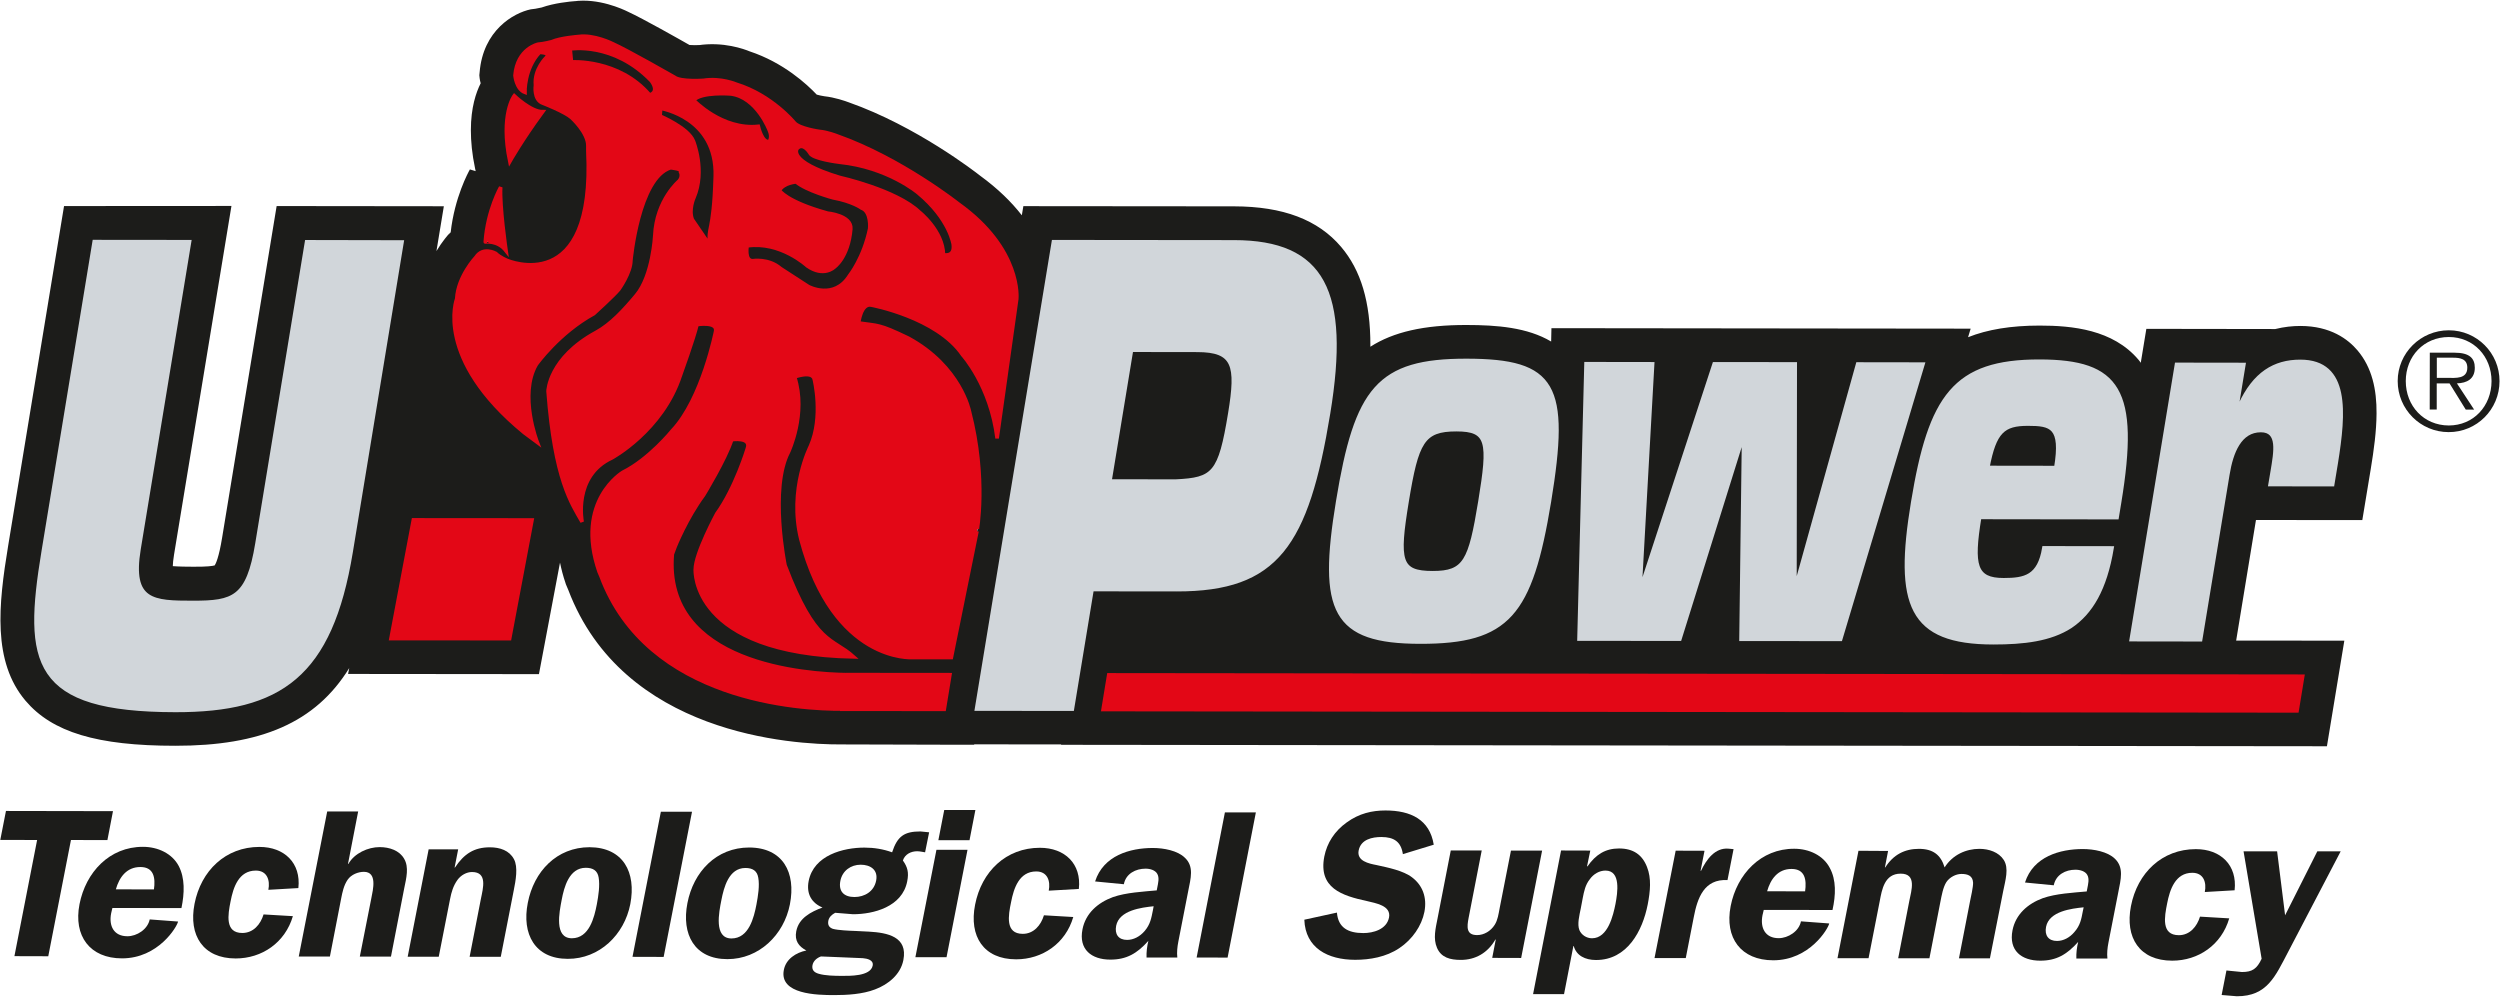 <?xml version="1.0" encoding="UTF-8"?>
<svg xmlns="http://www.w3.org/2000/svg" xmlns:xlink="http://www.w3.org/1999/xlink" version="1.1" id="Ebene_1" x="0px" y="0px" viewBox="0 0 260 103.69" style="enable-background:new 0 0 260 103.69;" xml:space="preserve">
<style type="text/css">
	.st0{fill:#1C1C1A;}
	.st1{clip-path:url(#SVGID_00000075162568688013675390000001002354593637000113_);fill:#1C1C1A;}
	.st2{fill:#E30716;}
	.st3{fill:none;stroke:#E30716;stroke-width:0.377;}
	.st4{fill:#D1D6DA;}
	.st5{fill:none;stroke:#D1D6DA;stroke-width:0.377;}
</style>
<path class="st0" d="M249.36,39.63c0-2.91,2.38-5.28,5.32-5.28c2.92,0,5.28,2.38,5.27,5.29c0,2.94-2.37,5.31-5.29,5.3  C251.73,44.94,249.36,42.57,249.36,39.63 M259.12,39.64c0-2.57-1.87-4.59-4.44-4.59c-2.59,0-4.48,2-4.48,4.58  c0,2.6,1.88,4.61,4.47,4.62C257.24,44.25,259.11,42.24,259.12,39.64 M257.31,42.6l-0.87,0l-1.69-2.73l-1.33,0l0,2.72l-0.73,0  l0.01-5.91l2.58,0c1.56,0,2.1,0.59,2.1,1.57c0,1.16-0.81,1.59-1.86,1.62L257.31,42.6z M254.53,39.3c0.84,0,2.07,0.14,2.07-1.06  c0-0.92-0.75-1.04-1.48-1.04l-1.69,0l0,2.1L254.53,39.3z"></path>
<path class="st0" d="M68.71,11.26l-0.06,0.8c0,0,2.96,1.26,3.47,2.62c0,0,1.25,3.07,0.05,5.86c0,0-0.57,1.25-0.17,2.28l1.85,2.71  c-0.31-2.05,0.36-1.07,0.54-7.21C74.58,12.19,68.71,11.26,68.71,11.26"></path>
<path class="st0" d="M89.61,21.64c0,0-0.92-0.69-2.98-1.07c0,0-2.74-0.74-3.82-1.65c0,0-1.29,0.08-1.74,0.88  c0,0,0.68,1.17,5.01,2.37c0,0,2.53,0.22,2.41,1.65c-0.26,3-1.74,3.98-1.74,3.98s-1.08,1.05-2.79-0.15c0,0-2.78-2.59-6.25-2.08  c0,0-0.29,1.55,0.57,1.55c0,0,1.65-0.28,2.9,0.8l2.9,1.88c0,0,2.68,1.46,4.29-1.14c0,0,1.47-1.82,2.09-4.87  C90.45,23.78,90.63,22,89.61,21.64"></path>
<path class="st0" d="M87.29,18.44c0,0,5.89,1.31,8.28,3.59c0,0,2.48,1.95,2.53,4.45c0,0,1.19,0.31,1.03-1.06  c0,0-0.34-2.62-3.64-5.36c0,0-3.13-2.68-8.2-3.2c0,0-2.85-0.35-3.08-0.97c0,0-0.68-1.14-1.31-0.46  C82.91,15.44,81.78,16.77,87.29,18.44"></path>
<path class="st0" d="M210.91,44.1c-2.56,0-3.48,0.76-4.18,4.52l7.08,0.01C214.51,44.38,213.34,44.1,210.91,44.1"></path>
<path class="st0" d="M149.01,59.57c3.35,0,3.89-1.2,4.91-7.41c1.02-6.22,0.89-7.47-2.46-7.48c-3.48,0-4.11,1.25-5.13,7.47  C145.31,58.37,145.53,59.57,149.01,59.57"></path>
<path class="st0" d="M59.3,5.09l0.13,1.35c0,0,4.92-0.34,8.13,3.43c0,0,1.07-0.22,0.18-1.46C63.8,4.32,59.3,5.09,59.3,5.09"></path>
<path class="st0" d="M78.86,13.14c0,0,0.41,1.81,1.15,1.56c0,0,0.33-0.41,0-1.15c0,0-1.31-3.45-4.01-3.78c0,0-3.03-0.25-3.85,0.65  C72.14,10.42,75.09,13.54,78.86,13.14"></path>
<path class="st0" d="M127.9,42.98c0.82-4.99,0.48-6.55-3.41-6.55l-6.82-0.01l-2.24,13.61l6.82,0.01  C126.22,49.85,126.87,49.27,127.9,42.98"></path>
<g>
	<defs>
		
			<rect id="SVGID_1_" x="78.3" y="-78.1" transform="matrix(1.138449e-03 -1 1 1.138449e-03 78.007 181.786)" width="103.4" height="259.88"></rect>
	</defs>
	<clipPath id="SVGID_00000070108642308502772450000015675919092473865132_">
		<use xlink:href="#SVGID_1_" style="overflow:visible;"></use>
	</clipPath>
	<path style="clip-path:url(#SVGID_00000070108642308502772450000015675919092473865132_);fill:#1C1C1A;" d="M245.18,36.44   c-0.98-1.16-2.81-2.54-5.94-2.54c-0.81,0-1.69,0.09-2.61,0.32l-13.41-0.02l-0.58,3.53c-0.08-0.11-0.15-0.22-0.24-0.32   c-2.66-3.14-6.89-3.55-10.28-3.55c-2.99,0-5.43,0.41-7.44,1.21l0.27-0.89l-43.6-0.05l-0.03,1.39c-2.47-1.47-5.65-1.72-8.8-1.72   c-4.43-0.01-7.62,0.73-10,2.26c0-0.03,0-0.07,0-0.11c0.01-4.56-0.99-7.85-3.04-10.27c-2.4-2.83-6.04-4.21-11.13-4.22l-21.92-0.02   l-0.16,0.95c-1.06-1.36-2.47-2.76-4.34-4.12c-0.52-0.41-6.64-5.15-13.64-7.62c-0.4-0.15-1.46-0.52-2.56-0.64   c-0.26-0.04-0.55-0.1-0.79-0.17c-1.01-1.07-3.45-3.33-6.98-4.5c-0.53-0.22-2.73-1.04-5.38-0.63l0.31-0.03   c-0.39,0.03-0.87,0.02-1.18,0c-1.02-0.58-4.81-2.73-6.4-3.46c-0.54-0.27-3.09-1.45-5.66-1.08l0.25-0.03   c-0.68,0.05-2.27,0.21-3.57,0.67l-0.65,0.13L55.2,0.97c-1.8,0.38-4.96,2.18-5.32,6.55l-0.03,0.3l0.03,0.3   c0.01,0.17,0.07,0.36,0.11,0.54c-0.48,0.96-1.02,2.51-1.02,4.89c0,1.14,0.12,2.47,0.44,3.98c0,0,0.05,0.25,0.06,0.27   c-0.1-0.03-0.6-0.18-0.6-0.18c-0.17,0.3-1.59,2.9-2,6.54c-0.15,0.18-0.32,0.33-0.46,0.54l0.41-0.52c-0.22,0.23-0.82,0.92-1.43,1.93   l0.77-4.66l-17.39-0.02l-5.67,34.49c-0.34,2.08-0.66,2.71-0.77,2.88c-0.23,0.07-0.8,0.15-2.24,0.14c-0.61,0-1.49-0.01-2.12-0.06   c0.01-0.29,0.04-0.66,0.13-1.2l5.97-36.26L6.66,21.43L0.85,56.75c-1.02,6.18-1.64,12.05,1.8,16.12c2.78,3.28,7.44,4.69,15.57,4.69   c8.89,0.01,14.59-2.39,18.1-8.08l-0.12,0.61l19.85,0.02l2.19-11.6c0.14,0.68,0.32,1.39,0.57,2.12l0.04,0.13l0.25,0.59   c5.7,15.01,23.2,16.1,28.45,16.07l10.62,0.03l3.14,0l0.01-0.04l9.04,0.01l-0.01,0.04l131.65,0.15l1.81-10.98l-11.25-0.01   c0.62-3.75,1.56-9.49,2.06-12.54l11.06,0.01l0.88-5.33c0.32-1.94,0.59-3.9,0.6-5.76C247.18,40.53,246.7,38.23,245.18,36.44    M212.12,37.56c8.26,0.01,10.24,3.01,8.32,14.68l-0.26,1.58l-14.29-0.02c-0.83,5.02-0.48,6.49,2.5,6.49c2.22,0,3.7-0.33,4.19-3.32   l7.08,0.01c-0.71,4.31-2.2,6.76-4.32,8.17c-2.11,1.36-4.85,1.69-8.03,1.68c-8.68-0.01-10.13-3.94-8.37-14.62   C200.74,41.2,203.27,37.55,212.12,37.56 M164.95,37.83l6.92,0.01l-1.25,22.36l0.33,0l7.33-22.35l8.42,0.01l-0.03,22.36l0.29,0   l6.23-22.35l6.79,0.01l-8.57,28.62l-10.35-0.01l0.25-20.4l-0.25,0l-6.37,20.39l-10.48-0.01L164.95,37.83z M152.52,37.49   c9.22,0.01,10.6,2.57,8.61,14.68c-1.94,11.78-4.29,14.61-13.43,14.6c-9.01-0.01-10.46-3.17-8.58-14.62   C141.05,40.42,143.34,37.48,152.52,37.49 M53.48,9.96c0,0,1.75,1.68,2.96,1.66c-2.17,2.96-3.42,5.17-3.42,5.17   C52,11.9,53.48,9.96,53.48,9.96 M52.06,19.48c-0.12,1.93,0.56,6.61,0.56,6.61c-0.86-1.13-2.16-0.91-2.16-0.91   C50.7,21.87,52.06,19.48,52.06,19.48 M18.23,73.87C3.36,73.86,2.58,68.96,4.49,57.35l5.3-32.23l9.91,0.01l-5.26,31.97   c-0.9,5.48,1.47,5.55,5.63,5.55c4.21,0,5.72-0.44,6.65-6.12l5.16-31.39l9.91,0.01l-5.3,32.23C34.38,70.28,29.13,73.89,18.23,73.87    M53,66.42l-12.34-0.01l2.33-12.34l12.34,0.01L53,66.42z M98.94,68.39l-4.07,0c0,0-8.17,0.56-11.57-12.27   c-1.3-5.24,0.98-9.69,0.98-9.69c1.37-3.07,0.41-6.95,0.41-6.95c-0.17-0.97-2.05-0.27-2.05-0.27c1.25,3.82-0.63,7.79-0.63,7.79   c-2,3.81-0.37,11.8-0.37,11.8c3.16,8.35,4.9,7.49,7.15,9.53c-16.98-0.35-16.48-9.1-16.48-9.1c0-1.65,2.23-5.79,2.23-5.79   c1.94-2.67,3.17-6.74,3.17-6.74c0.51-1.31-1.61-0.97-1.61-0.97c-0.63,1.99-2.92,5.75-2.92,5.75c-1.77,2.39-2.96,5.35-2.96,5.35   c-0.11,0.26-0.21,0.53-0.3,0.8c-0.97,11.5,13.97,12.49,18.22,12.54l0-0.01l10.65,0.01l-0.59,3.6l-10.65-0.01l0-0.02   C83.42,73.76,67.35,73,62.5,59.88c-0.12-0.28-0.19-0.44-0.19-0.44c-2.55-7.41,2.48-10.36,2.48-10.36c2.73-1.36,5.13-4.32,5.13-4.32   c3.14-3.3,4.51-10.36,4.51-10.36c0.17-1.02-1.94-0.67-1.94-0.67C72.17,35.18,70.78,39,70.78,39c-1.89,5.75-7.14,8.59-7.14,8.59   c-4.05,1.88-3.08,6.65-3.08,6.65c-1.09-1.91-2.85-4.38-3.54-13.6c0,0,0.08-3.44,5.01-6.12c1.54-0.84,2.89-2.33,4.17-3.85   c1.71-2.04,1.92-6.21,1.92-6.21c0.17-3.72,2.53-5.68,2.53-5.68c0.4-0.46,0.16-0.91,0.16-0.91c0.29-0.34-1.06-0.46-1.06-0.46   c-3.33,1.06-4.12,9.64-4.12,9.64c0,1.25-1.23,2.98-1.23,2.98c-0.45,0.57-2.62,2.55-2.62,2.55c-3.65,2-5.99,5.29-5.99,5.29   c-1.83,3.16,0.11,8.1,0.11,8.1l-1.36-1.01c-9.42-7.72-7.02-13.92-7.02-13.92c0.12-2.33,2-4.33,2-4.33c0.74-1.14,2.05-0.4,2.05-0.4   c0.46,0.46,1.2,0.74,1.2,0.74s9.16,3.93,8.39-11.38l0-0.57c0-1.37-1.71-2.91-1.71-2.91c-0.74-0.63-2.95-1.49-2.95-1.49   c-1.02-0.34-0.79-1.88-0.79-1.88c-0.17-1.65,1.14-2.9,1.14-2.9c0.46-0.51-0.72-0.51-0.72-0.51c-1.6,1.71-1.52,4.16-1.52,4.16   c-0.91-0.34-1.03-1.77-1.03-1.77c0.23-2.79,2.4-3.24,2.4-3.24c0.6-0.04,1.42-0.26,1.42-0.26c0.91-0.4,2.79-0.54,2.79-0.54   c1.6-0.23,3.53,0.74,3.53,0.74c1.54,0.68,6.43,3.48,6.43,3.48c0.62,0.51,3.02,0.34,3.02,0.34c1.82-0.28,3.42,0.4,3.42,0.4   c3.7,1.14,6.03,3.99,6.03,3.99c0.51,0.63,2.62,0.92,2.62,0.92c0.8,0.06,1.82,0.46,1.82,0.46c6.66,2.34,12.63,7.08,12.63,7.08   c6.61,4.73,6.07,9.88,6.07,9.88l-2.04,14.5c-0.68-5.47-3.58-8.67-3.58-8.67c-2.67-3.93-9.5-5.19-9.5-5.19   c-1.08-0.23-1.32,1.86-1.32,1.86c2.04,0.32,2.01,0.06,5.15,1.57c5.47,2.97,6.37,7.63,6.37,7.63c1.81,7.01,0.79,12.48,0.79,12.48   L98.94,68.39z M111.53,73.75l-9.96-0.01l8-48.6l18.78,0.02c9.26,0.01,11.91,5.13,9.82,17.83c-2.25,13.67-5.36,18.34-15.77,18.32   l-8.82-0.01L111.53,73.75z M239.48,70.33l-0.59,3.6l-124.17-0.14l0.59-3.6L239.48,70.33z M242.94,48.17l-0.37,2.24l-6.5-0.01   l0.22-1.36c0.33-2.02,0.78-4.25-1.19-4.26c-2.18,0-3.05,2.23-3.44,4.58l-2.83,17.18l-7.21-0.01l4.71-28.63l7,0.01l-0.69,4.2l0.29,0   c1.5-3.27,3.59-4.52,6.27-4.52C244.26,37.59,243.8,42.94,242.94,48.17"></path>
</g>
<path class="st2" d="M56.44,11.62c-1.21,0.02-2.96-1.66-2.96-1.66S52,11.9,53.02,16.8C53.02,16.8,54.27,14.58,56.44,11.62"></path>
<path class="st3" d="M56.44,11.62c-1.21,0.02-2.96-1.66-2.96-1.66S52,11.9,53.02,16.8C53.02,16.8,54.27,14.58,56.44,11.62z"></path>
<path class="st2" d="M52.63,26.08c0,0-0.68-4.67-0.56-6.61c0,0-1.37,2.39-1.6,5.69C50.46,25.17,51.76,24.96,52.63,26.08"></path>
<path class="st3" d="M52.63,26.08c0,0-0.68-4.67-0.56-6.61c0,0-1.37,2.39-1.6,5.69C50.46,25.17,51.76,24.96,52.63,26.08z"></path>
<path class="st2" d="M100.82,42.79c0,0-0.9-4.66-6.37-7.63c-3.14-1.51-3.11-1.26-5.15-1.57c0,0,0.23-2.09,1.32-1.86  c0,0,6.83,1.26,9.51,5.19c0,0,2.91,3.2,3.58,8.67l2.04-14.5c0,0,0.54-5.16-6.07-9.88c0,0-5.97-4.73-12.63-7.08  c0,0-1.02-0.4-1.82-0.46c0,0-2.11-0.29-2.62-0.92c0,0-2.33-2.85-6.03-3.99c0,0-1.59-0.69-3.42-0.4c0,0-2.39,0.17-3.02-0.34  c0,0-4.9-2.8-6.43-3.48c0,0-1.93-0.97-3.53-0.74c0,0-1.88,0.14-2.79,0.54c0,0-0.82,0.22-1.42,0.26c0,0-2.16,0.45-2.4,3.24  c0,0,0.12,1.42,1.03,1.77c0,0-0.08-2.45,1.52-4.16c0,0,1.17,0,0.72,0.51c0,0-1.32,1.25-1.14,2.9c0,0-0.24,1.54,0.79,1.88  c0,0,2.22,0.86,2.95,1.49c0,0,1.71,1.54,1.71,2.91l0,0.57c0.77,15.31-8.39,11.38-8.39,11.38s-0.74-0.29-1.2-0.74  c0,0-1.31-0.74-2.05,0.4c0,0-1.88,1.99-2,4.33c0,0-2.4,6.19,7.02,13.92l1.36,1.01c0,0-1.94-4.94-0.11-8.1c0,0,2.33-3.29,5.99-5.29  c0,0,2.17-1.97,2.62-2.55c0,0,1.23-1.73,1.23-2.98c0,0,0.79-8.59,4.12-9.64c0,0,1.35,0.11,1.06,0.46c0,0,0.23,0.46-0.16,0.91  c0,0-2.36,1.96-2.53,5.68c0,0-0.21,4.17-1.92,6.21c-1.27,1.51-2.63,3.01-4.17,3.85c-4.93,2.68-5.01,6.12-5.01,6.12  c0.69,9.22,2.45,11.69,3.54,13.6c0,0-0.96-4.78,3.08-6.65c0,0,5.26-2.84,7.14-8.59c0,0,1.39-3.83,1.73-5.28c0,0,2.11-0.35,1.93,0.67  c0,0-1.38,7.06-4.51,10.36c0,0-2.39,2.96-5.13,4.32c0,0-5.04,2.96-2.48,10.36c0,0,0.07,0.16,0.19,0.44  C67.35,73,83.42,73.76,87.55,73.74l0,0.02l10.65,0.01l0.59-3.6l-10.65-0.01l0,0.01c-4.25-0.05-19.19-1.04-18.22-12.54  c0.09-0.27,0.19-0.53,0.3-0.8c0,0,1.19-2.96,2.96-5.35c0,0,2.29-3.76,2.92-5.75c0,0,2.12-0.34,1.61,0.97c0,0-1.23,4.06-3.17,6.74  c0,0-2.23,4.13-2.23,5.79c0,0-0.5,8.75,16.48,9.1c-2.25-2.03-3.98-1.18-7.15-9.53c0,0-1.63-7.99,0.37-11.8c0,0,1.88-3.97,0.63-7.79  c0,0,1.87-0.7,2.05,0.27c0,0,0.96,3.87-0.41,6.95c0,0-2.29,4.45-0.98,9.69c3.4,12.83,11.57,12.27,11.57,12.27l4.07,0l2.66-13.11  C101.61,55.28,102.63,49.8,100.82,42.79 M67.56,9.87c-3.21-3.76-8.13-3.43-8.13-3.43L59.3,5.09c0,0,4.5-0.77,8.44,3.32  C68.63,9.65,67.56,9.87,67.56,9.87 M82.91,15.44c0.63-0.68,1.31,0.46,1.31,0.46c0.23,0.63,3.08,0.97,3.08,0.97  c5.07,0.52,8.2,3.2,8.2,3.2c3.3,2.74,3.64,5.36,3.64,5.36c0.17,1.37-1.02,1.06-1.02,1.06c-0.05-2.51-2.53-4.45-2.53-4.45  c-2.39-2.28-8.28-3.59-8.28-3.59C81.78,16.77,82.91,15.44,82.91,15.44 M73.85,25.54L72,22.83c-0.4-1.02,0.17-2.28,0.17-2.28  c1.2-2.79-0.05-5.86-0.05-5.86c-0.51-1.37-3.47-2.62-3.47-2.62l0.06-0.8c0,0,5.87,0.93,5.68,7.07  C74.21,24.47,73.54,23.49,73.85,25.54 M72.14,10.42c0.82-0.9,3.86-0.65,3.86-0.65c2.71,0.33,4.01,3.78,4.01,3.78  c0.33,0.74,0,1.15,0,1.15c-0.74,0.24-1.15-1.56-1.15-1.56C75.09,13.54,72.14,10.42,72.14,10.42 M84.07,29.8l-2.9-1.88  c-1.25-1.08-2.9-0.8-2.9-0.8c-0.85,0-0.57-1.55-0.57-1.55c3.47-0.51,6.25,2.08,6.25,2.08c1.71,1.2,2.79,0.15,2.79,0.15  s1.48-0.97,1.74-3.98c0.12-1.42-2.41-1.65-2.41-1.65c-4.33-1.2-5.01-2.37-5.01-2.37c0.46-0.8,1.74-0.88,1.74-0.88  c1.08,0.91,3.83,1.65,3.83,1.65c2.06,0.38,2.98,1.07,2.98,1.07c1.02,0.36,0.84,2.14,0.84,2.14c-0.63,3.05-2.09,4.87-2.09,4.87  C86.75,31.25,84.07,29.8,84.07,29.8"></path>
<path class="st3" d="M84.07,29.8l-2.9-1.88c-1.25-1.08-2.9-0.8-2.9-0.8c-0.85,0-0.57-1.55-0.57-1.55c3.47-0.51,6.25,2.08,6.25,2.08  c1.71,1.2,2.79,0.15,2.79,0.15s1.48-0.97,1.74-3.98c0.12-1.42-2.41-1.65-2.41-1.65c-4.33-1.2-5.01-2.37-5.01-2.37  c0.46-0.8,1.74-0.88,1.74-0.88c1.08,0.91,3.83,1.65,3.83,1.65c2.06,0.38,2.98,1.07,2.98,1.07c1.02,0.36,0.84,2.14,0.84,2.14  c-0.63,3.05-2.09,4.87-2.09,4.87C86.75,31.25,84.07,29.8,84.07,29.8z"></path>
<path class="st3" d="M72.14,10.42c0.82-0.9,3.86-0.65,3.86-0.65c2.71,0.33,4.01,3.78,4.01,3.78c0.33,0.74,0,1.15,0,1.15  c-0.74,0.24-1.15-1.56-1.15-1.56C75.08,13.54,72.14,10.42,72.14,10.42z"></path>
<path class="st3" d="M73.85,25.54L72,22.83c-0.4-1.02,0.17-2.28,0.17-2.28c1.2-2.79-0.05-5.86-0.05-5.86  c-0.51-1.37-3.47-2.62-3.47-2.62l0.06-0.8c0,0,5.87,0.93,5.68,7.07C74.21,24.47,73.54,23.49,73.85,25.54z"></path>
<path class="st3" d="M82.91,15.44c0.63-0.68,1.31,0.46,1.31,0.46c0.23,0.63,3.08,0.97,3.08,0.97c5.07,0.52,8.2,3.2,8.2,3.2  c3.3,2.74,3.64,5.36,3.64,5.36c0.17,1.37-1.02,1.06-1.02,1.06c-0.05-2.51-2.53-4.45-2.53-4.45c-2.39-2.28-8.28-3.59-8.28-3.59  C81.78,16.77,82.91,15.44,82.91,15.44z"></path>
<path class="st3" d="M67.56,9.87c-3.21-3.76-8.13-3.43-8.13-3.43L59.3,5.09c0,0,4.5-0.77,8.44,3.32  C68.63,9.65,67.56,9.87,67.56,9.87z"></path>
<path class="st3" d="M100.82,42.79c0,0-0.9-4.66-6.37-7.63c-3.14-1.51-3.11-1.26-5.15-1.57c0,0,0.23-2.09,1.32-1.86  c0,0,6.83,1.26,9.5,5.19c0,0,2.91,3.2,3.58,8.67l2.04-14.5c0,0,0.54-5.16-6.07-9.88c0,0-5.97-4.73-12.63-7.08  c0,0-1.02-0.4-1.82-0.46c0,0-2.11-0.29-2.62-0.92c0,0-2.33-2.85-6.03-3.99c0,0-1.59-0.69-3.42-0.4c0,0-2.39,0.17-3.02-0.34  c0,0-4.9-2.8-6.43-3.48c0,0-1.93-0.97-3.53-0.74c0,0-1.88,0.14-2.79,0.54c0,0-0.82,0.22-1.42,0.26c0,0-2.16,0.45-2.4,3.24  c0,0,0.12,1.42,1.03,1.77c0,0-0.08-2.45,1.52-4.16c0,0,1.17,0,0.72,0.51c0,0-1.31,1.25-1.14,2.9c0,0-0.24,1.54,0.79,1.88  c0,0,2.22,0.86,2.95,1.49c0,0,1.71,1.54,1.71,2.91l0,0.57c0.77,15.31-8.39,11.38-8.39,11.38s-0.74-0.29-1.2-0.74  c0,0-1.31-0.74-2.05,0.4c0,0-1.88,1.99-2,4.33c0,0-2.4,6.19,7.02,13.92l1.36,1.01c0,0-1.94-4.94-0.11-8.1c0,0,2.34-3.29,5.99-5.29  c0,0,2.17-1.97,2.62-2.55c0,0,1.23-1.73,1.23-2.98c0,0,0.79-8.59,4.12-9.64c0,0,1.35,0.11,1.06,0.46c0,0,0.23,0.46-0.16,0.91  c0,0-2.36,1.96-2.53,5.68c0,0-0.21,4.17-1.92,6.21c-1.27,1.52-2.63,3.01-4.17,3.85c-4.93,2.68-5.01,6.12-5.01,6.12  c0.69,9.22,2.45,11.69,3.54,13.6c0,0-0.96-4.78,3.08-6.65c0,0,5.26-2.84,7.14-8.59c0,0,1.39-3.83,1.73-5.28c0,0,2.11-0.35,1.94,0.67  c0,0-1.38,7.06-4.51,10.36c0,0-2.39,2.96-5.13,4.32c0,0-5.04,2.96-2.48,10.36c0,0,0.07,0.16,0.19,0.44  C67.35,73,83.42,73.76,87.55,73.74l0,0.02l10.65,0.01l0.59-3.6l-10.65-0.01l0,0.01c-4.25-0.05-19.19-1.05-18.22-12.54  c0.09-0.27,0.19-0.53,0.3-0.8c0,0,1.19-2.96,2.96-5.35c0,0,2.29-3.76,2.92-5.75c0,0,2.12-0.34,1.61,0.97c0,0-1.23,4.06-3.17,6.74  c0,0-2.23,4.13-2.23,5.79c0,0-0.5,8.75,16.48,9.09c-2.25-2.03-3.98-1.18-7.15-9.53c0,0-1.63-7.99,0.37-11.8c0,0,1.88-3.97,0.63-7.79  c0,0,1.87-0.7,2.05,0.27c0,0,0.96,3.87-0.41,6.95c0,0-2.29,4.45-0.98,9.69c3.4,12.83,11.57,12.27,11.57,12.27l4.07,0l2.66-13.11  C101.6,55.28,102.63,49.8,100.82,42.79z"></path>
<polyline class="st2" points="114.72,73.79 238.89,73.93 239.48,70.33 115.31,70.19 "></polyline>
<polygon class="st3" points="114.72,73.79 238.89,73.93 239.48,70.33 115.31,70.19 "></polygon>
<polyline class="st2" points="40.66,66.41 53,66.42 55.33,54.08 42.99,54.07 "></polyline>
<polygon class="st3" points="40.66,66.41 53,66.42 55.33,54.08 42.99,54.07 "></polygon>
<path class="st4" d="M31.89,25.15l-5.16,31.39c-0.93,5.67-2.45,6.12-6.65,6.12c-4.16,0-6.53-0.07-5.63-5.55l5.26-31.97l-9.91-0.01  l-5.3,32.23c-1.91,11.6-1.13,16.5,13.74,16.52c10.9,0.01,16.15-3.59,18.27-16.48l5.3-32.23L31.89,25.15"></path>
<path class="st5" d="M31.89,25.15l-5.16,31.39c-0.93,5.67-2.45,6.12-6.65,6.12c-4.16,0-6.53-0.07-5.63-5.55l5.26-31.97l-9.91-0.01  l-5.3,32.23c-1.91,11.6-1.13,16.5,13.74,16.52c10.9,0.01,16.15-3.59,18.27-16.48l5.3-32.23L31.89,25.15z"></path>
<path class="st4" d="M147.7,66.77c9.14,0.01,11.49-2.82,13.43-14.6c1.99-12.11,0.61-14.67-8.61-14.68  c-9.18-0.01-11.47,2.93-13.39,14.65C137.24,63.59,138.69,66.76,147.7,66.77 M146.33,52.15c1.02-6.22,1.65-7.47,5.13-7.47  c3.35,0,3.48,1.26,2.46,7.48c-1.02,6.21-1.56,7.41-4.91,7.41C145.53,59.57,145.31,58.37,146.33,52.15"></path>
<path class="st5" d="M146.33,52.15c1.02-6.22,1.65-7.47,5.13-7.47c3.35,0,3.48,1.26,2.46,7.48c-1.02,6.21-1.56,7.41-4.91,7.41  C145.53,59.57,145.31,58.37,146.33,52.15z"></path>
<path class="st5" d="M147.7,66.77c9.14,0.01,11.49-2.82,13.43-14.6c1.99-12.11,0.61-14.67-8.61-14.68  c-9.18-0.01-11.47,2.93-13.39,14.65C137.24,63.59,138.69,66.76,147.7,66.77z"></path>
<polyline class="st4" points="181.07,46.08 181.33,46.08 181.07,66.48 191.42,66.49 199.99,37.87 193.2,37.86 186.97,60.22   186.67,60.21 186.7,37.85 178.28,37.84 170.96,60.2 170.62,60.2 171.87,37.84 164.95,37.83 164.22,66.46 174.7,66.47 "></polyline>
<polygon class="st5" points="181.07,46.08 181.33,46.08 181.07,66.48 191.42,66.49 199.99,37.87 193.2,37.86 186.97,60.22   186.67,60.21 186.7,37.85 178.28,37.84 170.96,60.2 170.62,60.2 171.87,37.84 164.95,37.83 164.22,66.46 174.7,66.47 "></polygon>
<path class="st4" d="M207.3,66.84c3.18,0,5.92-0.32,8.03-1.68c2.12-1.42,3.61-3.87,4.32-8.17l-7.08-0.01  c-0.49,3-1.97,3.32-4.19,3.32c-2.98,0-3.32-1.48-2.5-6.49l14.29,0.02l0.26-1.58c1.92-11.67-0.06-14.67-8.32-14.68  c-8.84-0.01-11.37,3.64-13.18,14.66C197.17,62.9,198.62,66.83,207.3,66.84 M210.91,44.1c2.43,0,3.6,0.28,2.9,4.53l-7.08-0.01  C207.44,44.86,208.36,44.1,210.91,44.1"></path>
<path class="st5" d="M210.91,44.1c2.43,0,3.6,0.28,2.9,4.53l-7.08-0.01C207.44,44.86,208.36,44.1,210.91,44.1z"></path>
<path class="st5" d="M207.3,66.84c3.18,0,5.92-0.32,8.03-1.68c2.12-1.42,3.61-3.87,4.32-8.17l-7.08-0.01  c-0.49,3-1.97,3.32-4.19,3.32c-2.98,0-3.32-1.48-2.5-6.49l14.29,0.02l0.26-1.58c1.92-11.67-0.06-14.67-8.32-14.68  c-8.84-0.01-11.37,3.64-13.18,14.66C197.17,62.9,198.62,66.83,207.3,66.84z"></path>
<path class="st4" d="M239.23,37.59c-2.68,0-4.77,1.25-6.27,4.52l-0.29,0l0.69-4.2l-7-0.01l-4.71,28.62l7.21,0.01l2.83-17.18  c0.38-2.34,1.26-4.58,3.44-4.58c1.97,0,1.52,2.24,1.19,4.26l-0.23,1.36l6.5,0.01l0.37-2.24C243.8,42.94,244.26,37.59,239.23,37.59"></path>
<path class="st5" d="M239.23,37.59c-2.68,0-4.77,1.25-6.27,4.52l-0.29,0l0.69-4.2l-7-0.01l-4.71,28.62l7.21,0.01l2.83-17.18  c0.38-2.34,1.26-4.58,3.44-4.58c1.97,0,1.52,2.24,1.19,4.26l-0.23,1.36l6.5,0.01l0.37-2.24C243.8,42.94,244.26,37.59,239.23,37.59z"></path>
<path class="st4" d="M138.16,42.99c2.09-12.7-0.56-17.82-9.82-17.83l-18.78-0.02l-8,48.6l9.96,0.01l2.05-12.44l8.82,0.01  C132.8,61.33,135.91,56.67,138.16,42.99 M115.43,50.03l2.24-13.61l6.83,0.01c3.88,0,4.23,1.56,3.41,6.55  c-1.03,6.29-1.68,6.87-5.64,7.06L115.43,50.03z"></path>
<path class="st5" d="M115.43,50.03l2.24-13.61l6.83,0.01c3.88,0,4.23,1.56,3.41,6.55c-1.03,6.29-1.68,6.87-5.64,7.06L115.43,50.03z"></path>
<path class="st5" d="M138.16,42.99c2.09-12.7-0.56-17.82-9.82-17.83l-18.78-0.02l-8,48.6l9.96,0.01l2.05-12.44l8.82,0.01  C132.8,61.33,135.91,56.67,138.16,42.99z"></path>
<polyline class="st0" points="11.17,87.37 7.38,87.36 5.02,99.45 1.5,99.44 3.86,87.36 0.03,87.35 0.62,84.34 11.75,84.36 "></polyline>
<path class="st0" d="M11.69,94.43l-0.13,0.55c-0.26,1.32,0.28,2.39,1.69,2.39c0.99,0,2.11-0.72,2.32-1.75l2.95,0.22  c-0.11,0.55-2.06,3.83-5.83,3.83c-3.34,0-5.07-2.33-4.42-5.64c0.65-3.32,3.12-5.97,6.6-5.96c1.56,0,3.03,0.7,3.71,1.98  c0.67,1.27,0.61,2.85,0.29,4.39L11.69,94.43 M16.01,92.5c0.17-1.21-0.01-2.33-1.41-2.33c-1.42,0-2.19,1.05-2.55,2.32L16.01,92.5z"></path>
<path class="st0" d="M27.91,92.54c0.2-1.01-0.14-2-1.3-2c-1.79,0-2.35,1.75-2.63,3.2c-0.27,1.36-0.62,3.29,1.22,3.29  c1.15,0,1.9-0.9,2.21-1.93l3.05,0.18c-0.81,2.76-3.22,4.4-5.95,4.4c-3.39,0-4.92-2.4-4.28-5.68c0.67-3.45,3.23-5.92,6.75-5.92  c2.59,0,4.34,1.67,4.05,4.28L27.91,92.54"></path>
<path class="st0" d="M40.66,99.49l-3.24,0l1.19-6.03c0.19-0.96,0.65-2.78-0.76-2.79c-0.6,0-1.33,0.28-1.7,0.83  c-0.4,0.59-0.54,1.29-0.67,1.95l-1.17,6.03l-3.24,0l2.96-15.09l3.22,0l-1.06,5.46l0.04,0c0.63-1.12,2.05-1.75,3.25-1.75  c1.03,0,2.06,0.35,2.55,1.21c0.52,0.88,0.23,2,0.01,3.07L40.66,99.49"></path>
<path class="st0" d="M47.65,88.33l-0.37,1.89l0.04,0c0.94-1.42,1.99-2.1,3.63-2.1c1.05,0,2.02,0.33,2.5,1.23  c0.45,0.83,0.18,2.24-0.02,3.25l-1.35,6.91l-3.24,0l1.17-6.01c0.23-1.14,0.71-2.81-0.92-2.81c-0.57,0-1.16,0.33-1.52,0.83  c-0.45,0.64-0.62,1.27-0.76,1.97l-1.18,6.01l-3.23,0l2.18-11.17L47.65,88.33"></path>
<path class="st0" d="M65.55,94.03c-0.62,3.18-3.21,5.7-6.5,5.69c-3.43,0-4.8-2.59-4.16-5.82c0.63-3.27,3.01-5.79,6.43-5.79  C64.81,88.13,66.19,90.72,65.55,94.03 M58.42,93.56c-0.25,1.3-0.81,4.01,1.05,4.02c1.82,0,2.34-2.19,2.6-3.53  c0.17-0.91,0.33-1.96,0.19-2.79c-0.12-0.72-0.59-1.01-1.34-1.01C59.18,90.25,58.66,92.29,58.42,93.56"></path>
<polyline class="st0" points="68.73,84.42 71.97,84.42 69.02,99.52 65.78,99.51 "></polyline>
<path class="st0" d="M82.15,94.05c-0.62,3.18-3.21,5.7-6.5,5.7c-3.43,0-4.79-2.59-4.16-5.82c0.63-3.27,3.01-5.79,6.43-5.79  C81.42,88.15,82.8,90.74,82.15,94.05 M75.03,93.58c-0.26,1.3-0.81,4.01,1.04,4.02c1.82,0,2.34-2.19,2.6-3.53  c0.17-0.91,0.34-1.96,0.19-2.79c-0.12-0.72-0.59-1.01-1.34-1.01C75.79,90.27,75.28,92.31,75.03,93.58"></path>
<path class="st0" d="M86.86,94.93c-0.34,0.18-0.63,0.44-0.71,0.81c-0.09,0.46,0.08,0.72,0.47,0.86c0.54,0.15,1.73,0.2,2.36,0.22  l1.39,0.07c1.94,0.11,4.06,0.53,3.58,2.96c-0.29,1.49-1.56,2.53-2.95,3.05c-1.3,0.5-2.9,0.59-4.23,0.59c-1.78,0-5.75-0.07-5.25-2.62  c0.22-1.14,1.27-1.8,2.34-2.02c-0.79-0.42-1.24-1.01-1.05-2c0.27-1.38,1.53-2.02,2.73-2.47c-1.12-0.46-1.7-1.41-1.44-2.75  c0.53-2.7,3.62-3.48,5.8-3.48c1.01,0,1.97,0.16,2.88,0.49c0.55-1.69,1.28-2.17,2.95-2.17l0.9,0.09l-0.42,2.08  c-0.28-0.04-0.55-0.11-0.83-0.11c-0.61,0-1.26,0.29-1.48,0.96c0.48,0.68,0.64,1.23,0.45,2.17c-0.52,2.66-3.51,3.42-5.64,3.42  L86.86,94.93 M87.1,99.54l-1.72-0.07c-0.42,0.15-0.79,0.46-0.88,0.9c-0.1,0.53,0.2,0.77,0.64,0.9c0.66,0.2,1.67,0.22,2.37,0.22  c0.8,0,3.03,0.07,3.25-1.07c0.11-0.59-0.58-0.73-1.03-0.77L87.1,99.54z M87.4,91.6c-0.22,1.1,0.37,1.69,1.46,1.69  c1.05,0,2.04-0.57,2.26-1.71c0.22-1.12-0.6-1.65-1.61-1.65C88.49,89.93,87.61,90.55,87.4,91.6"></path>
<path class="st0" d="M98.44,99.55l-3.24,0l2.19-11.17l3.23,0 M100.83,87.38l-3.24,0l0.61-3.14l3.24,0L100.83,87.38z"></path>
<path class="st0" d="M109.07,92.63c0.2-1.01-0.14-2-1.3-2c-1.78,0-2.34,1.75-2.62,3.2c-0.28,1.36-0.64,3.29,1.22,3.29  c1.14,0,1.89-0.9,2.2-1.93l3.05,0.18c-0.8,2.76-3.22,4.4-5.94,4.4c-3.39,0-4.92-2.4-4.27-5.68c0.67-3.45,3.22-5.92,6.74-5.92  c2.6,0,4.34,1.67,4.05,4.28L109.07,92.63"></path>
<path class="st0" d="M119.24,99.58c-0.02-0.57,0.05-1.16,0.19-1.73c-1.18,1.32-2.28,1.95-3.95,1.95c-1.97,0-3.32-1.06-2.9-3.16  c0.32-1.64,1.58-2.76,3.16-3.34c1.37-0.48,3.17-0.57,4.56-0.7l0.05-0.26c0.09-0.48,0.25-1.05,0-1.47c-0.21-0.37-0.73-0.53-1.21-0.53  c-1.03,0-2.05,0.52-2.26,1.62l-2.99-0.29c0.86-2.7,3.64-3.48,6-3.48c1.14,0,2.58,0.27,3.33,1.01c0.99,0.92,0.61,2.15,0.35,3.49  l-1.02,5.22c-0.11,0.57-0.17,1.12-0.11,1.67L119.24,99.58 M119.98,94.25c-1.25,0.13-3.58,0.41-3.9,2.03  c-0.17,0.88,0.24,1.47,1.14,1.47c0.67,0,1.33-0.35,1.82-0.92c0.6-0.7,0.7-1.36,0.86-2.15L119.98,94.25z"></path>
<polyline class="st0" points="127.39,84.49 130.61,84.49 127.67,99.59 124.45,99.58 "></polyline>
<path class="st0" d="M145.9,88.83c-0.19-1.27-0.9-1.78-2.24-1.78c-0.94,0-2.13,0.24-2.36,1.4c-0.21,1.1,1.05,1.36,1.88,1.52  c1.17,0.26,2.76,0.57,3.68,1.28c1.07,0.81,1.57,2.06,1.28,3.58c-0.29,1.47-1.26,2.87-2.6,3.77c-1.39,0.94-3.09,1.22-4.6,1.22  c-2.86,0-5.18-1.23-5.29-4.17l3.39-0.74c0.13,1.58,1.17,2.13,2.75,2.13c1.01,0,2.42-0.37,2.67-1.62c0.24-1.25-1.42-1.49-2.3-1.71  c-2.6-0.56-5.07-1.35-4.43-4.64c0.28-1.4,1.06-2.63,2.32-3.53c1.3-0.95,2.66-1.25,4.04-1.25c2.63,0,4.6,0.95,5.02,3.56L145.9,88.83"></path>
<path class="st0" d="M155.19,99.62l0.37-1.91l-0.04,0c-0.8,1.4-2.08,2.12-3.6,2.12c-1.11,0-2.03-0.24-2.47-1.25  c-0.42-0.97-0.15-2.02,0.06-3.09l1.37-7.04l3.22,0l-1.37,7.04c-0.17,0.9-0.26,1.76,0.89,1.76c0.72,0,1.42-0.42,1.83-1.07  c0.32-0.5,0.4-1.14,0.51-1.71l1.18-6.01l3.24,0l-2.18,11.17L155.19,99.62"></path>
<path class="st0" d="M165.39,88.46l-0.34,1.64l0.05,0c0.86-1.23,1.86-1.86,3.28-1.86c1.49,0,2.42,0.66,2.91,1.93  c0.47,1.18,0.34,2.52,0.07,3.91c-0.54,2.74-2.13,5.77-5.38,5.76c-1.12,0-2.04-0.46-2.31-1.45l-0.04,0l-0.97,5l-3.22,0l2.91-14.94  L165.39,88.46 M164.4,94.48c-0.14,0.7-0.39,1.64-0.14,2.26c0.21,0.48,0.72,0.84,1.31,0.84c1.67,0,2.21-2.43,2.44-3.57  c0.22-1.17,0.58-3.47-1.04-3.47c-0.63,0-1.24,0.35-1.63,0.9c-0.47,0.59-0.6,1.27-0.73,1.93L164.4,94.48z"></path>
<path class="st0" d="M177.27,88.48l-0.41,2.08l0.05,0c0.56-1.19,1.46-2.41,2.84-2.3l0.54,0.05l-0.63,3.22  c-2.43-0.14-3.13,1.86-3.51,3.86l-0.83,4.25l-3.25,0l2.2-11.17L177.27,88.48"></path>
<path class="st0" d="M183.43,94.63l-0.13,0.55c-0.26,1.32,0.28,2.39,1.68,2.39c0.99,0,2.12-0.72,2.32-1.75l2.94,0.22  c-0.11,0.55-2.05,3.83-5.82,3.83c-3.36,0-5.08-2.33-4.43-5.64c0.65-3.32,3.14-5.97,6.61-5.96c1.56,0,3.02,0.7,3.69,1.98  c0.7,1.27,0.63,2.85,0.29,4.39L183.43,94.63 M187.73,92.7c0.17-1.21-0.01-2.33-1.41-2.33c-1.42,0-2.18,1.05-2.54,2.32L187.73,92.7z"></path>
<path class="st0" d="M196.36,88.5l-0.33,1.71l0.04,0c0.83-1.32,2.02-1.93,3.49-1.93c1.47,0,2.28,0.62,2.68,1.93  c0.83-1.32,2.24-1.93,3.62-1.93c0.99,0,2.01,0.35,2.52,1.14c0.58,0.88,0.17,2.15-0.05,3.27l-1.38,6.98l-3.22,0l1.15-5.92  c0.09-0.44,0.34-1.54,0.32-1.96c-0.04-0.7-0.53-0.9-1.21-0.9c-0.57,0-1.22,0.33-1.57,0.85c-0.34,0.53-0.49,1.4-0.61,2l-1.15,5.92  l-3.25,0l1.15-5.92c0.23-1.17,0.8-2.88-0.89-2.88c-1.69,0-1.95,1.66-2.18,2.87l-1.16,5.92l-3.23,0l2.18-11.17L196.36,88.5"></path>
<path class="st0" d="M215.94,99.69c-0.02-0.57,0.05-1.16,0.19-1.73c-1.19,1.32-2.27,1.95-3.94,1.95c-1.97,0-3.3-1.06-2.89-3.16  c0.32-1.64,1.57-2.76,3.15-3.34c1.37-0.48,3.16-0.57,4.57-0.7l0.05-0.26c0.09-0.48,0.25-1.05,0-1.47c-0.21-0.37-0.73-0.53-1.23-0.53  c-1.03,0-2.03,0.52-2.25,1.62l-2.99-0.29c0.86-2.7,3.64-3.48,6.01-3.48c1.14,0,2.59,0.27,3.34,1.01c0.96,0.92,0.61,2.15,0.35,3.49  l-1.02,5.22c-0.11,0.57-0.17,1.12-0.11,1.67L215.94,99.69 M216.7,94.36c-1.28,0.13-3.59,0.41-3.91,2.03  c-0.17,0.88,0.24,1.47,1.14,1.47c0.66,0,1.32-0.35,1.8-0.92c0.62-0.7,0.73-1.36,0.88-2.15L216.7,94.36z"></path>
<path class="st0" d="M229.3,92.77c0.2-1.01-0.13-2-1.3-2c-1.77,0-2.34,1.75-2.62,3.2c-0.27,1.36-0.64,3.29,1.22,3.29  c1.14,0,1.89-0.9,2.2-1.93l3.04,0.18c-0.8,2.76-3.21,4.4-5.93,4.4c-3.4,0-4.93-2.4-4.29-5.68c0.67-3.45,3.23-5.92,6.75-5.92  c2.59,0,4.32,1.67,4.03,4.28L229.3,92.77"></path>
<path class="st0" d="M237.96,99.01c-1.33,2.52-2.17,4.61-5.33,4.6l-1.58-0.13l0.5-2.55l1.61,0.16c1.08,0,1.56-0.33,2.05-1.38  l-1.88-11.17l3.49,0l0.83,6.65l3.35-6.65l2.43,0L237.96,99.01"></path>
</svg>
